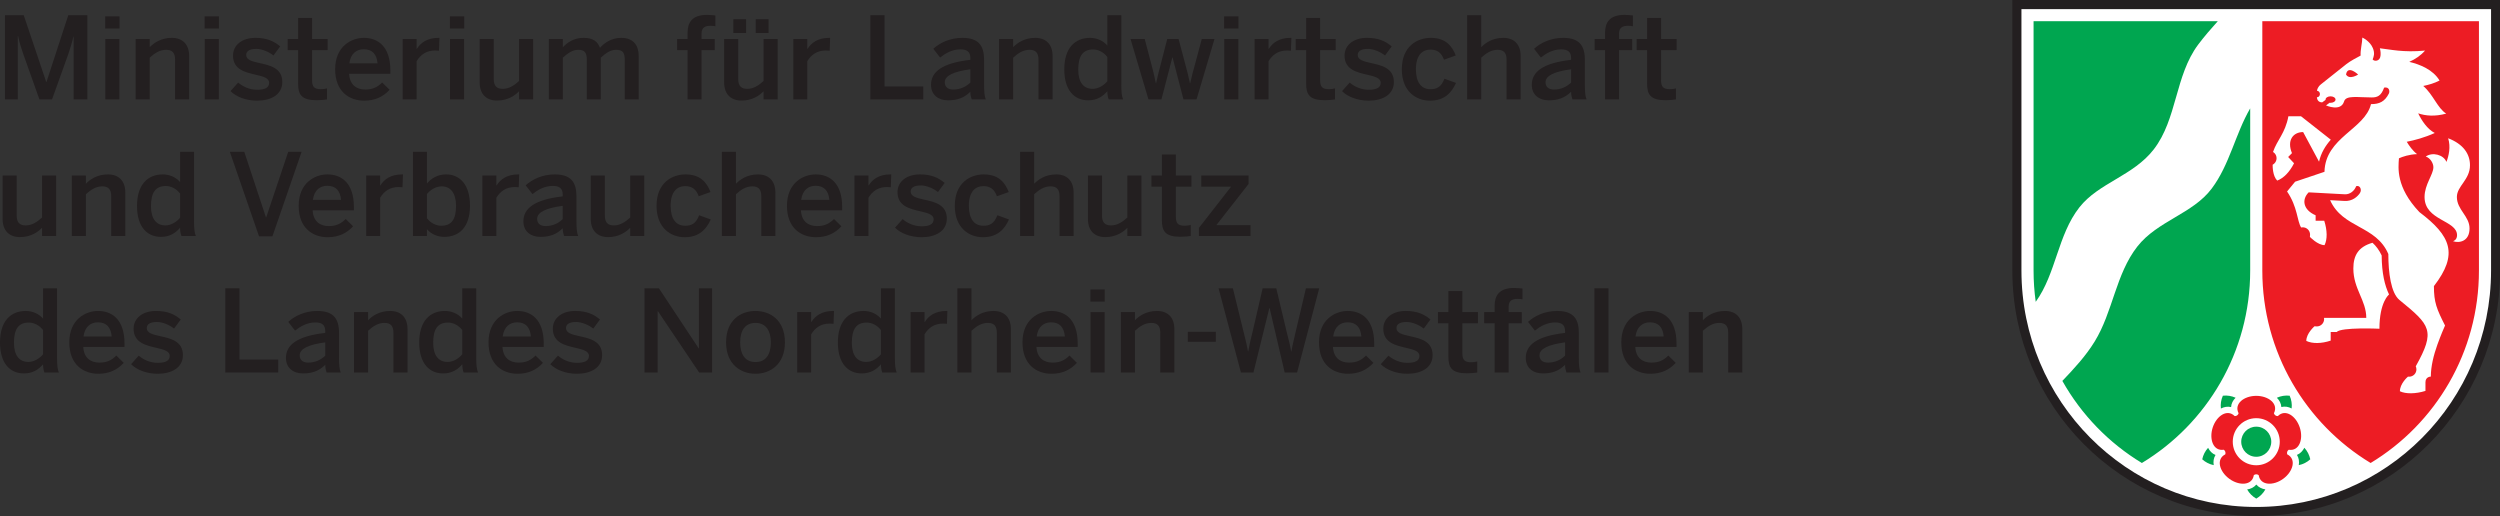 <svg id="headerImageSvg" xmlns="http://www.w3.org/2000/svg" xmlns:xlink="http://www.w3.org/1999/xlink" width="435.789px" height="90px" viewBox="0 0 460 95" version="1.1">
<rect x="0" y="0" width="460" height="95" fill="#333333" stroke="none"/>
<g id="surface1">
<path style=" stroke:none;fill-rule:evenodd;fill:rgb(100%,100%,100%);fill-opacity:1;" d="M 415.148 94.508 C 390.617 94.508 370.719 74.48 370.719 49.777 L 370.719 0.445 L 459.582 0.445 L 459.582 49.777 C 459.582 74.48 439.68 94.508 415.148 94.508 "/>
<path style=" stroke:none;fill-rule:evenodd;fill:rgb(13.725%,12.157%,12.549%);fill-opacity:1;" d="M 460.027 0 L 460.027 49.777 C 460.027 74.723 439.93 94.957 415.148 94.957 C 390.367 94.957 370.27 74.723 370.27 49.777 L 370.27 0 Z M 458.355 49.777 C 458.355 73.809 438.996 93.281 415.148 93.281 C 391.301 93.281 371.945 73.809 371.945 49.777 L 371.945 1.676 L 458.355 1.676 L 458.355 49.777 "/>
<path style=" stroke:none;fill-rule:nonzero;fill:rgb(0%,65.098%,31.373%);fill-opacity:1;" d="M 416.832 90.051 C 416.434 90.758 415.855 91.344 415.152 91.746 C 414.453 91.348 413.871 90.762 413.477 90.062 C 414.133 89.961 414.727 89.684 415.16 89.16 C 415.59 89.668 416.18 89.945 416.832 90.051 Z M 407.324 85.586 C 406.539 85.426 405.805 85.055 405.211 84.512 C 405.375 83.723 405.75 82.988 406.289 82.398 C 406.586 82.984 407.027 83.465 407.656 83.715 C 407.297 84.289 407.219 84.934 407.324 85.586 Z M 408.645 75.168 C 408.547 74.363 408.676 73.543 409.008 72.809 C 409.809 72.719 410.621 72.848 411.352 73.184 C 410.879 73.648 410.559 74.223 410.52 74.902 C 409.875 74.746 409.23 74.867 408.645 75.168 Z M 418.945 73.188 C 419.676 72.852 420.492 72.719 421.293 72.809 C 421.629 73.543 421.754 74.355 421.66 75.156 C 421.074 74.848 420.43 74.723 419.77 74.895 C 419.723 74.23 419.41 73.656 418.945 73.188 Z M 424 82.387 C 424.551 82.984 424.926 83.719 425.09 84.512 C 424.496 85.055 423.762 85.426 422.977 85.586 C 423.082 84.93 423.004 84.277 422.641 83.703 C 423.254 83.449 423.699 82.977 424 82.387 Z M 415.152 84.047 C 413.625 84.047 412.387 82.805 412.387 81.277 C 412.387 79.746 413.625 78.508 415.152 78.508 C 416.68 78.508 417.914 79.746 417.914 81.277 C 417.914 82.805 416.68 84.047 415.152 84.047 Z M 374.176 3.906 L 408.07 3.906 C 406.812 5.297 405.586 6.711 404.457 8.215 C 400.188 13.93 400.609 21.898 396.293 27.484 C 392.52 32.367 386.133 33.648 382.602 38.16 C 378.602 43.273 378.34 50.305 374.574 55.535 C 374.312 53.656 374.176 51.73 374.176 49.777 Z M 414.035 19.941 L 414.035 49.777 C 414.035 64.824 406.039 77.98 394.105 85.191 C 388.031 81.52 382.973 76.305 379.473 70.086 C 381.641 67.82 383.766 65.527 385.418 62.84 C 388.785 57.371 389.285 50.453 393.273 45.359 C 396.969 40.641 403.488 39.336 406.957 34.695 C 410.27 30.273 411.285 24.676 414.035 19.941 "/>
<path style=" stroke:none;fill-rule:evenodd;fill:rgb(92.941%,10.98%,14.118%);fill-opacity:1;" d="M 416.266 3.906 L 456.125 3.906 L 456.125 49.777 C 456.125 64.824 448.133 77.98 436.195 85.191 C 424.266 77.98 416.266 64.824 416.266 49.777 Z M 454.477 30.41 C 454.477 33.086 452.066 34.242 452.066 36.242 C 452.066 38.605 454.395 39.75 454.395 42.031 C 454.395 44.391 452.543 44.789 451.348 44.383 C 451.348 44.383 452.098 44.199 452.098 43.281 C 452.098 40.484 446.117 40.633 446.117 36.242 C 446.117 33.945 447.742 32.117 447.742 30.766 C 447.742 30.074 447.227 29.105 446.34 28.801 C 447.566 27.93 449.621 28.461 450.145 29.793 C 450.57 28.684 450.961 27.039 450.461 25.438 C 453.27 26.516 454.477 28.348 454.477 30.398 Z M 431.672 13.715 C 432.301 14.766 433.895 13.715 433.895 13.715 C 433.895 13.715 431.961 11.879 431.672 13.715 Z M 441.582 71.992 C 441.582 70.609 442.938 69.41 443.07 69.297 C 443.141 69.305 443.207 69.312 443.277 69.312 C 444.023 69.312 444.621 68.711 444.621 67.969 C 444.621 67.766 444.578 67.57 444.5 67.398 C 448.18 60.816 447.203 59.859 441.496 55.191 C 439.934 53.91 439.453 50.172 439.453 46.738 C 437.184 41.426 431.055 42.043 428.742 36.832 L 431.422 36.977 C 432.797 37.051 433.758 36.219 434.219 35.535 C 434.645 34.895 434.227 34.023 433.535 34.258 C 433.223 35.117 432.383 35.801 431.453 35.75 L 424.797 35.391 C 423.473 36.711 423.758 38.617 426.074 39.613 L 426.074 40.609 L 427.66 40.609 C 428.227 42.406 428.25 44.02 427.719 45.105 C 426.457 45.105 425.023 43.59 425.023 43.59 C 425.031 43.434 425.051 43.305 425.051 43.168 C 425.051 42.426 424.449 41.824 423.707 41.824 C 423.605 41.824 423.5 41.836 423.406 41.855 C 422.648 40.656 422.77 38.09 420.82 35.234 L 422.297 33.434 L 427.703 31.613 C 427.859 25.266 435.145 23.797 436.262 19.16 C 437.824 19.16 438.797 18.695 439.551 17.215 C 439.746 16.828 439.656 15.926 438.68 16.121 C 438.137 17.66 437.414 17.93 436.406 17.93 C 433.781 17.93 431.664 17.488 431.312 18.66 C 430.719 20.633 427.984 19.395 427.984 19.395 L 428.652 18.906 C 428.703 18.914 428.762 18.918 428.82 18.918 C 429.328 18.918 429.738 18.648 429.738 18.32 C 429.738 17.992 429.328 17.723 428.82 17.723 C 428.312 17.723 427.902 17.988 427.902 18.32 C 427.902 18.34 427.906 18.359 427.91 18.379 L 427.281 18.836 C 426.473 18.836 426.332 18.203 426.309 17.902 C 426.629 17.902 426.867 17.637 426.867 17.305 C 426.867 16.98 426.629 16.711 426.332 16.711 C 426.348 16.469 426.48 15.969 427.062 15.508 L 431.73 11.797 C 432.406 11.258 433.758 10.535 434.355 10.227 C 434.281 9.207 434.668 7.863 434.668 6.914 C 434.668 6.914 436.039 7.504 436.602 8.84 C 437.016 9.828 436.754 10.445 436.57 10.93 C 436.824 11.328 437.883 11.332 438.008 10.309 C 438.059 9.906 438.051 9.43 437.898 8.883 C 439.715 9.078 442.27 9.703 446.207 9.305 C 445.41 10.23 444.387 10.898 443.305 11.383 C 445.266 11.844 447.676 12.812 448.879 14.82 C 447.934 15.301 446.902 15.613 445.879 15.816 C 447.758 17.453 448.496 19.91 450.105 20.902 C 448.016 21.48 446.297 21.316 444.945 20.855 C 445.598 22.195 446.613 23.758 448 24.469 C 446.109 25.324 444.27 25.809 442.844 26.086 C 443.289 26.832 443.945 27.75 444.742 28.359 C 443.273 28.414 442.094 28.824 441.406 29.129 C 441.285 30.848 440.812 34.418 445.164 39.02 C 450.965 43.41 452.41 46.738 447.84 52.645 C 447.84 55.637 448.34 56.84 449.887 59.895 C 449.754 60.195 449.121 61.633 448.488 63.391 C 447.793 65.316 447.273 67.43 447.273 69.293 C 447.273 69.293 446.285 69.285 446.285 70.336 L 446.285 71.926 C 444.484 72.488 442.652 72.512 441.582 71.992 Z M 419.008 33.23 C 418.168 32.402 418.16 30.625 418.168 30.309 C 418.285 30.246 418.398 30.164 418.496 30.062 C 419.02 29.539 419.02 28.688 418.496 28.16 C 418.418 28.082 418.332 28.016 418.238 27.961 C 418.996 25.723 420.469 24.562 421.066 21.387 L 423.379 21.387 L 428.867 25.703 C 427.891 26.809 427.078 28.102 426.703 29.75 L 423.777 24.301 C 421.902 24.301 420.754 25.855 421.723 28.176 L 421.02 28.887 L 422.105 30.039 C 421.289 31.656 420.199 32.777 419.008 33.23 Z M 427.617 58.484 L 435.395 58.484 C 435.395 55.27 433.016 53.164 433.016 49.406 C 433.016 46.949 433.98 45.406 436.539 44.668 C 437.18 45.25 437.754 45.988 438.227 47 C 438.25 50.293 438.801 52.551 439.586 54.184 C 439.586 54.184 437.816 55.531 437.816 60.488 C 437.816 60.488 430.797 60.168 429.953 61.086 L 428.848 61.086 L 428.848 62.672 C 427.117 63.242 425.508 63.262 424.359 62.73 C 424.359 61.32 425.871 60.035 425.871 60.035 C 426.027 60.043 426.156 60.062 426.293 60.062 C 427.035 60.062 427.637 59.461 427.637 58.719 C 427.637 58.637 427.629 58.559 427.617 58.484 Z M 410.199 88.102 C 408.379 86.781 407.703 84.488 409.449 83.602 C 409.566 83.293 409.449 82.934 409.176 82.75 C 407.242 83.062 406.445 80.809 407.137 78.668 C 407.832 76.531 409.801 75.172 411.184 76.562 C 411.512 76.582 411.82 76.359 411.902 76.039 C 411.008 74.293 412.906 72.836 415.152 72.836 C 417.398 72.84 419.293 74.293 418.398 76.039 C 418.484 76.359 418.793 76.582 419.121 76.562 C 420.504 75.172 422.469 76.531 423.164 78.672 C 423.859 80.809 423.062 83.062 421.129 82.754 C 420.852 82.934 420.734 83.293 420.852 83.602 C 422.602 84.488 421.918 86.781 420.102 88.102 C 418.285 89.426 415.898 89.363 415.598 87.426 C 415.34 87.219 414.961 87.219 414.703 87.426 C 414.406 89.363 412.016 89.426 410.199 88.102 Z M 419.477 81.277 C 419.477 83.668 417.535 85.609 415.148 85.609 C 412.762 85.609 410.828 83.668 410.828 81.277 C 410.828 78.883 412.762 76.945 415.148 76.945 C 417.535 76.945 419.477 78.883 419.477 81.277 "/>
<path style=" stroke:none;fill-rule:nonzero;fill:rgb(13.725%,12.157%,12.549%);fill-opacity:1;" d="M 0.918 2.801 L 4.367 2.801 L 8.508 15.09 L 8.551 15.09 L 12.562 2.801 L 16.078 2.801 L 16.078 18.293 L 13.547 18.293 L 13.547 6.738 L 13.504 6.738 C 13.273 7.805 12.941 8.809 12.586 9.898 L 9.574 18.293 L 7.254 18.293 L 4.266 9.898 C 3.887 8.789 3.66 8.117 3.324 6.633 L 3.281 6.633 L 3.281 18.293 L 0.918 18.293 L 0.918 2.801 "/>
<path style=" stroke:none;fill-rule:nonzero;fill:rgb(13.725%,12.157%,12.549%);fill-opacity:1;" d="M 19.379 7.176 L 21.969 7.176 L 21.969 18.293 L 19.379 18.293 Z M 19.355 3.008 L 21.992 3.008 L 21.992 5.25 L 19.355 5.25 L 19.355 3.008 "/>
<path style=" stroke:none;fill-rule:nonzero;fill:rgb(13.725%,12.157%,12.549%);fill-opacity:1;" d="M 24.961 7.176 L 27.551 7.176 L 27.551 8.684 C 28.262 7.93 29.602 6.965 31.605 6.965 C 33.551 6.965 34.805 8.117 34.805 10.316 L 34.805 18.293 L 32.215 18.293 L 32.215 10.965 C 32.215 9.73 31.691 9.164 30.562 9.164 C 29.434 9.164 28.492 9.75 27.551 10.609 L 27.551 18.293 L 24.961 18.293 L 24.961 7.176 "/>
<path style=" stroke:none;fill-rule:nonzero;fill:rgb(13.725%,12.157%,12.549%);fill-opacity:1;" d="M 37.668 7.176 L 40.262 7.176 L 40.262 18.293 L 37.668 18.293 Z M 37.648 3.008 L 40.281 3.008 L 40.281 5.25 L 37.648 5.25 L 37.648 3.008 "/>
<path style=" stroke:none;fill-rule:nonzero;fill:rgb(13.725%,12.157%,12.549%);fill-opacity:1;" d="M 42.414 16.766 L 43.816 15.195 C 44.652 15.906 45.883 16.516 47.305 16.516 C 48.688 16.516 49.523 16.16 49.523 15.238 C 49.523 14.336 48.395 14.066 47.055 13.75 C 45.152 13.312 42.875 12.809 42.875 10.234 C 42.875 8.285 44.547 6.965 46.992 6.965 C 49.105 6.965 50.398 7.574 51.551 8.535 L 50.316 10.211 C 49.5 9.543 48.184 8.996 47.18 8.996 C 45.758 8.996 45.301 9.5 45.301 10.129 C 45.301 11.027 46.406 11.301 47.723 11.594 C 49.625 12.012 51.945 12.496 51.945 15.09 C 51.945 17.438 49.836 18.523 47.305 18.523 C 45.258 18.523 43.418 17.793 42.414 16.766 "/>
<path style=" stroke:none;fill-rule:nonzero;fill:rgb(13.725%,12.157%,12.549%);fill-opacity:1;" d="M 54.852 15.383 L 54.852 9.227 L 52.93 9.227 L 52.93 7.176 L 54.852 7.176 L 54.852 3.301 L 57.422 3.301 L 57.422 7.176 L 60.289 7.176 L 60.289 9.227 L 57.422 9.227 L 57.422 14.734 C 57.422 15.93 57.777 16.41 59.055 16.41 C 59.43 16.41 59.91 16.348 60.164 16.262 L 60.164 18.293 C 59.891 18.355 58.93 18.441 58.281 18.441 C 55.457 18.441 54.852 17.395 54.852 15.383 "/>
<path style=" stroke:none;fill-rule:nonzero;fill:rgb(13.725%,12.157%,12.549%);fill-opacity:1;" d="M 69.465 11.656 C 69.32 9.961 68.48 9.059 66.934 9.059 C 65.68 9.059 64.531 9.773 64.281 11.656 Z M 61.668 12.746 C 61.668 8.516 64.656 6.965 66.957 6.965 C 69.445 6.965 71.828 8.453 71.828 12.977 L 71.828 13.582 L 64.238 13.582 C 64.344 15.594 65.578 16.473 67.207 16.473 C 68.648 16.473 69.484 15.992 70.32 15.176 L 71.68 16.516 C 70.531 17.793 69.004 18.523 67.02 18.523 C 64.238 18.523 61.668 16.828 61.668 12.746 "/>
<path style=" stroke:none;fill-rule:nonzero;fill:rgb(13.725%,12.157%,12.549%);fill-opacity:1;" d="M 74.086 7.176 L 76.656 7.176 L 76.656 8.996 L 76.695 8.996 C 77.387 7.887 78.578 6.965 80.691 6.965 L 80.859 6.965 L 80.773 9.332 C 80.648 9.312 80.23 9.289 80.086 9.289 C 78.434 9.289 77.387 10.066 76.656 11.258 L 76.656 18.293 L 74.086 18.293 L 74.086 7.176 "/>
<path style=" stroke:none;fill-rule:nonzero;fill:rgb(13.725%,12.157%,12.549%);fill-opacity:1;" d="M 82.801 7.176 L 85.395 7.176 L 85.395 18.293 L 82.801 18.293 Z M 82.781 3.008 L 85.414 3.008 L 85.414 5.25 L 82.781 5.25 L 82.781 3.008 "/>
<path style=" stroke:none;fill-rule:nonzero;fill:rgb(13.725%,12.157%,12.549%);fill-opacity:1;" d="M 88.258 15.152 L 88.258 7.176 L 90.848 7.176 L 90.848 14.547 C 90.848 15.781 91.371 16.348 92.5 16.348 C 93.629 16.348 94.57 15.762 95.512 14.902 L 95.512 7.176 L 98.102 7.176 L 98.102 18.293 L 95.512 18.293 L 95.512 16.785 C 94.801 17.539 93.461 18.504 91.457 18.504 C 89.512 18.504 88.258 17.352 88.258 15.152 "/>
<path style=" stroke:none;fill-rule:nonzero;fill:rgb(13.725%,12.157%,12.549%);fill-opacity:1;" d="M 100.988 7.176 L 103.559 7.176 L 103.559 8.703 C 104.414 7.762 105.672 6.965 107.363 6.965 C 109.223 6.965 109.957 7.699 110.395 8.789 C 111.273 7.824 112.59 6.965 114.285 6.965 C 116.543 6.965 117.523 8.328 117.523 10.316 L 117.523 18.293 L 114.953 18.293 L 114.953 10.965 C 114.953 9.73 114.598 9.164 113.383 9.164 C 112.34 9.164 111.504 9.75 110.543 10.609 L 110.543 18.293 L 107.969 18.293 L 107.969 10.965 C 107.969 9.73 107.613 9.164 106.402 9.164 C 105.379 9.164 104.52 9.75 103.559 10.609 L 103.559 18.293 L 100.988 18.293 L 100.988 7.176 "/>
<path style=" stroke:none;fill-rule:nonzero;fill:rgb(13.725%,12.157%,12.549%);fill-opacity:1;" d="M 126.512 9.227 L 124.59 9.227 L 124.59 7.176 L 126.512 7.176 L 126.512 6.047 C 126.512 4.184 127.285 2.738 130.105 2.738 C 130.59 2.738 131.445 2.82 131.633 2.844 L 131.633 4.832 C 131.465 4.789 131.047 4.746 130.754 4.746 C 129.836 4.746 129.082 5 129.082 6.191 L 129.082 7.176 L 131.508 7.176 L 131.508 9.227 L 129.082 9.227 L 129.082 18.293 L 126.512 18.293 L 126.512 9.227 "/>
<path style=" stroke:none;fill-rule:nonzero;fill:rgb(13.725%,12.157%,12.549%);fill-opacity:1;" d="M 139.055 3.531 L 141.418 3.531 L 141.418 6.066 L 139.055 6.066 Z M 134.938 3.531 L 137.277 3.531 L 137.277 6.066 L 134.938 6.066 Z M 133.242 15.152 L 133.242 7.176 L 135.836 7.176 L 135.836 14.547 C 135.836 15.781 136.355 16.348 137.484 16.348 C 138.613 16.348 139.555 15.762 140.496 14.902 L 140.496 7.176 L 143.09 7.176 L 143.09 18.293 L 140.496 18.293 L 140.496 16.785 C 139.785 17.539 138.449 18.504 136.441 18.504 C 134.496 18.504 133.242 17.352 133.242 15.152 "/>
<path style=" stroke:none;fill-rule:nonzero;fill:rgb(13.725%,12.157%,12.549%);fill-opacity:1;" d="M 145.973 7.176 L 148.543 7.176 L 148.543 8.996 L 148.586 8.996 C 149.277 7.887 150.469 6.965 152.578 6.965 L 152.746 6.965 L 152.664 9.332 C 152.539 9.312 152.121 9.289 151.973 9.289 C 150.32 9.289 149.277 10.066 148.543 11.258 L 148.543 18.293 L 145.973 18.293 L 145.973 7.176 "/>
<path style=" stroke:none;fill-rule:nonzero;fill:rgb(13.725%,12.157%,12.549%);fill-opacity:1;" d="M 160.145 2.801 L 162.758 2.801 L 162.758 15.906 L 169.887 15.906 L 169.887 18.293 L 160.145 18.293 L 160.145 2.801 "/>
<path style=" stroke:none;fill-rule:nonzero;fill:rgb(13.725%,12.157%,12.549%);fill-opacity:1;" d="M 178.543 15.195 L 178.543 12.746 C 175.469 13.164 173.836 13.918 173.836 15.133 C 173.836 16.012 174.445 16.473 175.383 16.473 C 176.703 16.473 177.727 15.969 178.543 15.195 Z M 171.309 15.613 C 171.309 13.207 173.355 11.594 178.543 11.008 L 178.543 10.672 C 178.543 9.562 177.957 9.082 176.723 9.082 C 175.176 9.082 173.922 9.836 172.98 10.59 L 171.727 8.977 C 172.918 7.887 174.777 6.965 177.078 6.965 C 180.047 6.965 181.07 8.391 181.07 10.988 L 181.07 15.57 C 181.07 16.91 181.156 17.73 181.383 18.293 L 178.793 18.293 C 178.645 17.832 178.543 17.5 178.543 16.871 C 177.414 18.023 176.094 18.461 174.445 18.461 C 172.645 18.461 171.309 17.457 171.309 15.613 "/>
<path style=" stroke:none;fill-rule:nonzero;fill:rgb(13.725%,12.157%,12.549%);fill-opacity:1;" d="M 183.828 7.176 L 186.422 7.176 L 186.422 8.684 C 187.133 7.93 188.469 6.965 190.477 6.965 C 192.422 6.965 193.676 8.117 193.676 10.316 L 193.676 18.293 L 191.082 18.293 L 191.082 10.965 C 191.082 9.73 190.562 9.164 189.434 9.164 C 188.305 9.164 187.363 9.75 186.422 10.609 L 186.422 18.293 L 183.828 18.293 L 183.828 7.176 "/>
<path style=" stroke:none;fill-rule:nonzero;fill:rgb(13.725%,12.157%,12.549%);fill-opacity:1;" d="M 203.75 14.945 L 203.75 10.484 C 203.062 9.582 202.059 9.102 201.141 9.102 C 199.195 9.102 198.398 10.359 198.398 12.828 C 198.398 15.176 199.402 16.348 201.055 16.348 C 202.121 16.348 203.145 15.676 203.75 14.945 Z M 195.828 12.766 C 195.828 8.914 197.73 6.965 200.574 6.965 C 201.766 6.965 202.938 7.449 203.75 8.371 L 203.75 2.801 L 206.324 2.801 L 206.324 15.57 C 206.324 16.91 206.406 17.73 206.656 18.293 L 204.004 18.293 C 203.855 17.98 203.75 17.352 203.75 16.785 C 202.938 17.73 201.871 18.461 200.219 18.461 C 197.688 18.461 195.828 16.617 195.828 12.766 "/>
<path style=" stroke:none;fill-rule:nonzero;fill:rgb(13.725%,12.157%,12.549%);fill-opacity:1;" d="M 208.016 7.176 L 210.629 7.176 L 211.84 11.781 C 212.176 13.039 212.387 13.898 212.676 15.32 L 212.719 15.32 C 213.055 13.812 213.242 13.02 213.598 11.742 L 214.77 7.176 L 216.859 7.176 L 218.094 11.824 C 218.449 13.059 218.637 13.898 218.949 15.32 L 218.992 15.32 C 219.328 13.875 219.516 13.082 219.871 11.867 L 221.125 7.176 L 223.465 7.176 L 220.164 18.293 L 217.758 18.293 L 215.75 10.566 L 215.711 10.566 L 213.703 18.293 L 211.316 18.293 L 208.016 7.176 "/>
<path style=" stroke:none;fill-rule:nonzero;fill:rgb(13.725%,12.157%,12.549%);fill-opacity:1;" d="M 225.262 7.176 L 227.852 7.176 L 227.852 18.293 L 225.262 18.293 Z M 225.238 3.008 L 227.875 3.008 L 227.875 5.25 L 225.238 5.25 L 225.238 3.008 "/>
<path style=" stroke:none;fill-rule:nonzero;fill:rgb(13.725%,12.157%,12.549%);fill-opacity:1;" d="M 230.844 7.176 L 233.414 7.176 L 233.414 8.996 L 233.457 8.996 C 234.145 7.887 235.336 6.965 237.449 6.965 L 237.617 6.965 L 237.531 9.332 C 237.406 9.312 236.988 9.289 236.844 9.289 C 235.191 9.289 234.145 10.066 233.414 11.258 L 233.414 18.293 L 230.844 18.293 L 230.844 7.176 "/>
<path style=" stroke:none;fill-rule:nonzero;fill:rgb(13.725%,12.157%,12.549%);fill-opacity:1;" d="M 240.332 15.383 L 240.332 9.227 L 238.41 9.227 L 238.41 7.176 L 240.332 7.176 L 240.332 3.301 L 242.902 3.301 L 242.902 7.176 L 245.77 7.176 L 245.77 9.227 L 242.902 9.227 L 242.902 14.734 C 242.902 15.93 243.258 16.41 244.535 16.41 C 244.91 16.41 245.391 16.348 245.645 16.262 L 245.645 18.293 C 245.371 18.355 244.41 18.441 243.762 18.441 C 240.938 18.441 240.332 17.395 240.332 15.383 "/>
<path style=" stroke:none;fill-rule:nonzero;fill:rgb(13.725%,12.157%,12.549%);fill-opacity:1;" d="M 246.938 16.766 L 248.34 15.195 C 249.176 15.906 250.41 16.516 251.832 16.516 C 253.211 16.516 254.047 16.16 254.047 15.238 C 254.047 14.336 252.918 14.066 251.578 13.75 C 249.676 13.312 247.398 12.809 247.398 10.234 C 247.398 8.285 249.07 6.965 251.516 6.965 C 253.629 6.965 254.926 7.574 256.074 8.535 L 254.84 10.211 C 254.023 9.543 252.707 8.996 251.703 8.996 C 250.285 8.996 249.824 9.5 249.824 10.129 C 249.824 11.027 250.93 11.301 252.25 11.594 C 254.152 12.012 256.473 12.496 256.473 15.09 C 256.473 17.438 254.359 18.523 251.832 18.523 C 249.781 18.523 247.941 17.793 246.938 16.766 "/>
<path style=" stroke:none;fill-rule:nonzero;fill:rgb(13.725%,12.157%,12.549%);fill-opacity:1;" d="M 257.934 12.746 C 257.934 8.496 260.797 6.965 263.266 6.965 C 266.023 6.965 267.195 8.496 267.863 10.211 L 265.691 10.988 C 265.25 9.73 264.457 9.125 263.223 9.125 C 261.762 9.125 260.527 10.086 260.527 12.746 C 260.527 15.113 261.488 16.41 263.18 16.41 C 264.352 16.41 265.168 16.055 265.773 14.484 L 267.906 15.258 C 267.113 17.039 265.793 18.523 263.117 18.523 C 260.547 18.523 257.934 16.809 257.934 12.746 "/>
<path style=" stroke:none;fill-rule:nonzero;fill:rgb(13.725%,12.157%,12.549%);fill-opacity:1;" d="M 269.953 2.801 L 272.547 2.801 L 272.547 8.684 C 273.258 7.93 274.594 6.965 276.602 6.965 C 278.547 6.965 279.801 8.117 279.801 10.316 L 279.801 18.293 L 277.207 18.293 L 277.207 10.965 C 277.207 9.73 276.688 9.164 275.559 9.164 C 274.43 9.164 273.488 9.75 272.547 10.609 L 272.547 18.293 L 269.953 18.293 L 269.953 2.801 "/>
<path style=" stroke:none;fill-rule:nonzero;fill:rgb(13.725%,12.157%,12.549%);fill-opacity:1;" d="M 289.082 15.195 L 289.082 12.746 C 286.008 13.164 284.379 13.918 284.379 15.133 C 284.379 16.012 284.984 16.473 285.926 16.473 C 287.242 16.473 288.266 15.969 289.082 15.195 Z M 281.848 15.613 C 281.848 13.207 283.898 11.594 289.082 11.008 L 289.082 10.672 C 289.082 9.562 288.496 9.082 287.262 9.082 C 285.715 9.082 284.461 9.836 283.52 10.59 L 282.266 8.977 C 283.457 7.887 285.32 6.965 287.617 6.965 C 290.586 6.965 291.613 8.391 291.613 10.988 L 291.613 15.57 C 291.613 16.91 291.695 17.73 291.926 18.293 L 289.332 18.293 C 289.188 17.832 289.082 17.5 289.082 16.871 C 287.953 18.023 286.637 18.461 284.984 18.461 C 283.188 18.461 281.848 17.457 281.848 15.613 "/>
<path style=" stroke:none;fill-rule:nonzero;fill:rgb(13.725%,12.157%,12.549%);fill-opacity:1;" d="M 295.332 9.227 L 293.41 9.227 L 293.41 7.176 L 295.332 7.176 L 295.332 6.047 C 295.332 4.184 296.105 2.738 298.93 2.738 C 299.41 2.738 300.266 2.82 300.453 2.844 L 300.453 4.832 C 300.285 4.789 299.867 4.746 299.574 4.746 C 298.656 4.746 297.902 5 297.902 6.191 L 297.902 7.176 L 300.328 7.176 L 300.328 9.227 L 297.902 9.227 L 297.902 18.293 L 295.332 18.293 L 295.332 9.227 "/>
<path style=" stroke:none;fill-rule:nonzero;fill:rgb(13.725%,12.157%,12.549%);fill-opacity:1;" d="M 303.066 15.383 L 303.066 9.227 L 301.145 9.227 L 301.145 7.176 L 303.066 7.176 L 303.066 3.301 L 305.637 3.301 L 305.637 7.176 L 308.504 7.176 L 308.504 9.227 L 305.637 9.227 L 305.637 14.734 C 305.637 15.93 305.992 16.41 307.27 16.41 C 307.645 16.41 308.125 16.348 308.375 16.262 L 308.375 18.293 C 308.105 18.355 307.145 18.441 306.496 18.441 C 303.672 18.441 303.066 17.395 303.066 15.383 "/>
<path style=" stroke:none;fill-rule:nonzero;fill:rgb(13.725%,12.157%,12.549%);fill-opacity:1;" d="M 0.48 40.277 L 0.48 32.301 L 3.074 32.301 L 3.074 39.672 C 3.074 40.906 3.594 41.473 4.723 41.473 C 5.852 41.473 6.793 40.883 7.734 40.027 L 7.734 32.301 L 10.328 32.301 L 10.328 43.418 L 7.734 43.418 L 7.734 41.91 C 7.023 42.664 5.688 43.629 3.68 43.629 C 1.734 43.629 0.48 42.477 0.48 40.277 "/>
<path style=" stroke:none;fill-rule:nonzero;fill:rgb(13.725%,12.157%,12.549%);fill-opacity:1;" d="M 13.211 32.301 L 15.805 32.301 L 15.805 33.809 C 16.516 33.055 17.852 32.09 19.859 32.09 C 21.805 32.09 23.059 33.242 23.059 35.441 L 23.059 43.418 L 20.465 43.418 L 20.465 36.09 C 20.465 34.855 19.941 34.289 18.812 34.289 C 17.684 34.289 16.746 34.875 15.805 35.734 L 15.805 43.418 L 13.211 43.418 L 13.211 32.301 "/>
<path style=" stroke:none;fill-rule:nonzero;fill:rgb(13.725%,12.157%,12.549%);fill-opacity:1;" d="M 33.133 40.066 L 33.133 35.609 C 32.445 34.707 31.441 34.227 30.52 34.227 C 28.578 34.227 27.781 35.484 27.781 37.953 C 27.781 40.297 28.785 41.473 30.438 41.473 C 31.504 41.473 32.527 40.801 33.133 40.066 Z M 25.211 37.891 C 25.211 34.039 27.113 32.09 29.957 32.09 C 31.148 32.09 32.32 32.57 33.133 33.492 L 33.133 27.926 L 35.703 27.926 L 35.703 40.695 C 35.703 42.035 35.789 42.852 36.039 43.418 L 33.383 43.418 C 33.238 43.105 33.133 42.477 33.133 41.91 C 32.32 42.852 31.254 43.586 29.602 43.586 C 27.07 43.586 25.211 41.742 25.211 37.891 "/>
<path style=" stroke:none;fill-rule:nonzero;fill:rgb(13.725%,12.157%,12.549%);fill-opacity:1;" d="M 42.289 27.926 L 44.945 27.926 L 48.938 40.004 L 48.98 40.004 L 53.035 27.926 L 55.5 27.926 L 50.129 43.48 L 47.66 43.48 L 42.289 27.926 "/>
<path style=" stroke:none;fill-rule:nonzero;fill:rgb(13.725%,12.157%,12.549%);fill-opacity:1;" d="M 62.754 36.781 C 62.609 35.086 61.773 34.184 60.227 34.184 C 58.973 34.184 57.82 34.895 57.57 36.781 Z M 54.957 37.871 C 54.957 33.641 57.945 32.09 60.246 32.09 C 62.734 32.09 65.117 33.578 65.117 38.102 L 65.117 38.707 L 57.527 38.707 C 57.633 40.719 58.867 41.598 60.496 41.598 C 61.938 41.598 62.777 41.113 63.613 40.297 L 64.969 41.637 C 63.82 42.914 62.293 43.648 60.309 43.648 C 57.527 43.648 54.957 41.953 54.957 37.871 "/>
<path style=" stroke:none;fill-rule:nonzero;fill:rgb(13.725%,12.157%,12.549%);fill-opacity:1;" d="M 67.375 32.301 L 69.945 32.301 L 69.945 34.121 L 69.988 34.121 C 70.676 33.012 71.867 32.09 73.98 32.09 L 74.148 32.09 L 74.062 34.457 C 73.938 34.434 73.52 34.414 73.375 34.414 C 71.723 34.414 70.676 35.191 69.945 36.383 L 69.945 43.418 L 67.375 43.418 L 67.375 32.301 "/>
<path style=" stroke:none;fill-rule:nonzero;fill:rgb(13.725%,12.157%,12.549%);fill-opacity:1;" d="M 83.91 37.871 C 83.91 35.523 82.906 34.289 81.254 34.289 C 80.188 34.289 79.164 34.961 78.559 35.691 L 78.559 40.152 C 79.246 41.051 80.25 41.535 81.172 41.535 C 83.113 41.535 83.91 40.34 83.91 37.871 Z M 78.559 42.184 L 78.559 43.418 L 75.984 43.418 L 75.984 27.926 L 78.559 27.926 L 78.559 33.766 C 79.289 32.887 80.438 32.09 82.09 32.09 C 84.621 32.09 86.48 33.996 86.48 37.848 C 86.48 41.703 84.578 43.586 81.734 43.586 C 80.543 43.586 79.371 43.105 78.559 42.184 "/>
<path style=" stroke:none;fill-rule:nonzero;fill:rgb(13.725%,12.157%,12.549%);fill-opacity:1;" d="M 88.758 32.301 L 91.332 32.301 L 91.332 34.121 L 91.371 34.121 C 92.062 33.012 93.254 32.09 95.363 32.09 L 95.531 32.09 L 95.449 34.457 C 95.324 34.434 94.906 34.414 94.758 34.414 C 93.105 34.414 92.062 35.191 91.332 36.383 L 91.332 43.418 L 88.758 43.418 L 88.758 32.301 "/>
<path style=" stroke:none;fill-rule:nonzero;fill:rgb(13.725%,12.157%,12.549%);fill-opacity:1;" d="M 103.539 40.32 L 103.539 37.871 C 100.465 38.289 98.836 39.043 98.836 40.258 C 98.836 41.137 99.441 41.598 100.383 41.598 C 101.699 41.598 102.723 41.094 103.539 40.32 Z M 96.305 40.738 C 96.305 38.332 98.355 36.719 103.539 36.133 L 103.539 35.797 C 103.539 34.688 102.953 34.207 101.719 34.207 C 100.172 34.207 98.918 34.961 97.977 35.711 L 96.723 34.102 C 97.914 33.012 99.773 32.09 102.074 32.09 C 105.043 32.09 106.066 33.516 106.066 36.109 L 106.066 40.695 C 106.066 42.035 106.152 42.852 106.383 43.418 L 103.789 43.418 C 103.645 42.957 103.539 42.621 103.539 41.996 C 102.41 43.145 101.094 43.586 99.441 43.586 C 97.645 43.586 96.305 42.582 96.305 40.738 "/>
<path style=" stroke:none;fill-rule:nonzero;fill:rgb(13.725%,12.157%,12.549%);fill-opacity:1;" d="M 108.699 40.277 L 108.699 32.301 L 111.293 32.301 L 111.293 39.672 C 111.293 40.906 111.816 41.473 112.945 41.473 C 114.074 41.473 115.016 40.883 115.957 40.027 L 115.957 32.301 L 118.547 32.301 L 118.547 43.418 L 115.957 43.418 L 115.957 41.91 C 115.246 42.664 113.906 43.629 111.898 43.629 C 109.957 43.629 108.699 42.477 108.699 40.277 "/>
<path style=" stroke:none;fill-rule:nonzero;fill:rgb(13.725%,12.157%,12.549%);fill-opacity:1;" d="M 120.805 37.871 C 120.805 33.621 123.668 32.09 126.137 32.09 C 128.895 32.09 130.066 33.621 130.734 35.336 L 128.559 36.109 C 128.121 34.855 127.328 34.246 126.094 34.246 C 124.629 34.246 123.398 35.211 123.398 37.871 C 123.398 40.234 124.359 41.535 126.051 41.535 C 127.223 41.535 128.039 41.18 128.645 39.605 L 130.777 40.383 C 129.98 42.16 128.664 43.648 125.988 43.648 C 123.418 43.648 120.805 41.93 120.805 37.871 "/>
<path style=" stroke:none;fill-rule:nonzero;fill:rgb(13.725%,12.157%,12.549%);fill-opacity:1;" d="M 132.824 27.926 L 135.418 27.926 L 135.418 33.809 C 136.129 33.055 137.465 32.09 139.473 32.09 C 141.418 32.09 142.672 33.242 142.672 35.441 L 142.672 43.418 L 140.078 43.418 L 140.078 36.09 C 140.078 34.855 139.555 34.289 138.426 34.289 C 137.297 34.289 136.359 34.875 135.418 35.734 L 135.418 43.418 L 132.824 43.418 L 132.824 27.926 "/>
<path style=" stroke:none;fill-rule:nonzero;fill:rgb(13.725%,12.157%,12.549%);fill-opacity:1;" d="M 152.602 36.781 C 152.453 35.086 151.617 34.184 150.07 34.184 C 148.816 34.184 147.668 34.895 147.414 36.781 Z M 144.801 37.871 C 144.801 33.641 147.793 32.09 150.09 32.09 C 152.578 32.09 154.961 33.578 154.961 38.102 L 154.961 38.707 L 147.375 38.707 C 147.477 40.719 148.711 41.598 150.344 41.598 C 151.785 41.598 152.621 41.113 153.457 40.297 L 154.816 41.637 C 153.668 42.914 152.141 43.648 150.156 43.648 C 147.375 43.648 144.801 41.953 144.801 37.871 "/>
<path style=" stroke:none;fill-rule:nonzero;fill:rgb(13.725%,12.157%,12.549%);fill-opacity:1;" d="M 157.219 32.301 L 159.793 32.301 L 159.793 34.121 L 159.832 34.121 C 160.523 33.012 161.715 32.09 163.824 32.09 L 163.992 32.09 L 163.91 34.457 C 163.785 34.434 163.367 34.414 163.219 34.414 C 161.566 34.414 160.523 35.191 159.793 36.383 L 159.793 43.418 L 157.219 43.418 L 157.219 32.301 "/>
<path style=" stroke:none;fill-rule:nonzero;fill:rgb(13.725%,12.157%,12.549%);fill-opacity:1;" d="M 164.684 41.891 L 166.082 40.32 C 166.918 41.031 168.152 41.637 169.574 41.637 C 170.953 41.637 171.789 41.281 171.789 40.359 C 171.789 39.461 170.66 39.188 169.324 38.875 C 167.422 38.434 165.141 37.934 165.141 35.355 C 165.141 33.41 166.816 32.09 169.262 32.09 C 171.371 32.09 172.668 32.699 173.816 33.66 L 172.586 35.336 C 171.77 34.668 170.453 34.121 169.449 34.121 C 168.027 34.121 167.566 34.625 167.566 35.254 C 167.566 36.152 168.676 36.426 169.992 36.719 C 171.895 37.137 174.215 37.617 174.215 40.215 C 174.215 42.559 172.105 43.648 169.574 43.648 C 167.527 43.648 165.688 42.914 164.684 41.891 "/>
<path style=" stroke:none;fill-rule:nonzero;fill:rgb(13.725%,12.157%,12.549%);fill-opacity:1;" d="M 175.68 37.871 C 175.68 33.621 178.543 32.09 181.008 32.09 C 183.77 32.09 184.938 33.621 185.609 35.336 L 183.434 36.109 C 182.996 34.855 182.199 34.246 180.969 34.246 C 179.504 34.246 178.27 35.211 178.27 37.871 C 178.27 40.234 179.23 41.535 180.926 41.535 C 182.098 41.535 182.91 41.18 183.52 39.605 L 185.648 40.383 C 184.855 42.16 183.539 43.648 180.863 43.648 C 178.293 43.648 175.68 41.93 175.68 37.871 "/>
<path style=" stroke:none;fill-rule:nonzero;fill:rgb(13.725%,12.157%,12.549%);fill-opacity:1;" d="M 187.699 27.926 L 190.289 27.926 L 190.289 33.809 C 191 33.055 192.34 32.09 194.348 32.09 C 196.289 32.09 197.543 33.242 197.543 35.441 L 197.543 43.418 L 194.953 43.418 L 194.953 36.09 C 194.953 34.855 194.43 34.289 193.301 34.289 C 192.172 34.289 191.23 34.875 190.289 35.734 L 190.289 43.418 L 187.699 43.418 L 187.699 27.926 "/>
<path style=" stroke:none;fill-rule:nonzero;fill:rgb(13.725%,12.157%,12.549%);fill-opacity:1;" d="M 200.18 40.277 L 200.18 32.301 L 202.77 32.301 L 202.77 39.672 C 202.77 40.906 203.293 41.473 204.422 41.473 C 205.551 41.473 206.492 40.883 207.434 40.027 L 207.434 32.301 L 210.023 32.301 L 210.023 43.418 L 207.434 43.418 L 207.434 41.91 C 206.723 42.664 205.383 43.629 203.375 43.629 C 201.434 43.629 200.18 42.477 200.18 40.277 "/>
<path style=" stroke:none;fill-rule:nonzero;fill:rgb(13.725%,12.157%,12.549%);fill-opacity:1;" d="M 213.785 40.508 L 213.785 34.352 L 211.863 34.352 L 211.863 32.301 L 213.785 32.301 L 213.785 28.426 L 216.359 28.426 L 216.359 32.301 L 219.223 32.301 L 219.223 34.352 L 216.359 34.352 L 216.359 39.859 C 216.359 41.051 216.715 41.535 217.988 41.535 C 218.363 41.535 218.844 41.473 219.098 41.387 L 219.098 43.418 C 218.824 43.48 217.863 43.566 217.215 43.566 C 214.395 43.566 213.785 42.52 213.785 40.508 "/>
<path style=" stroke:none;fill-rule:nonzero;fill:rgb(13.725%,12.157%,12.549%);fill-opacity:1;" d="M 220.602 41.93 L 226.516 34.352 L 221.039 34.352 L 221.039 32.301 L 229.738 32.301 L 229.738 33.848 L 223.801 41.43 L 230.094 41.43 L 230.094 43.418 L 220.602 43.418 L 220.602 41.93 "/>
<path style=" stroke:none;fill-rule:nonzero;fill:rgb(13.725%,12.157%,12.549%);fill-opacity:1;" d="M 7.922 65.191 L 7.922 60.73 C 7.234 59.832 6.23 59.352 5.309 59.352 C 3.367 59.352 2.57 60.605 2.57 63.078 C 2.57 65.422 3.574 66.594 5.227 66.594 C 6.293 66.594 7.316 65.926 7.922 65.191 Z M 0 63.016 C 0 59.16 1.902 57.215 4.746 57.215 C 5.938 57.215 7.109 57.695 7.922 58.617 L 7.922 53.047 L 10.496 53.047 L 10.496 65.82 C 10.496 67.16 10.578 67.977 10.828 68.543 L 8.176 68.543 C 8.027 68.227 7.922 67.598 7.922 67.035 C 7.109 67.977 6.043 68.711 4.391 68.711 C 1.859 68.711 0 66.867 0 63.016 "/>
<path style=" stroke:none;fill-rule:nonzero;fill:rgb(13.725%,12.157%,12.549%);fill-opacity:1;" d="M 20.551 61.906 C 20.402 60.207 19.566 59.309 18.02 59.309 C 16.766 59.309 15.617 60.02 15.363 61.906 Z M 12.75 62.992 C 12.75 58.766 15.742 57.215 18.039 57.215 C 20.527 57.215 22.91 58.699 22.91 63.223 L 22.91 63.832 L 15.324 63.832 C 15.426 65.84 16.66 66.719 18.293 66.719 C 19.734 66.719 20.57 66.238 21.406 65.422 L 22.766 66.762 C 21.617 68.039 20.09 68.773 18.102 68.773 C 15.324 68.773 12.75 67.078 12.75 62.992 "/>
<path style=" stroke:none;fill-rule:nonzero;fill:rgb(13.725%,12.157%,12.549%);fill-opacity:1;" d="M 24.125 67.012 L 25.523 65.441 C 26.359 66.156 27.594 66.762 29.016 66.762 C 30.395 66.762 31.23 66.406 31.23 65.484 C 31.23 64.586 30.102 64.312 28.766 64 C 26.863 63.559 24.582 63.055 24.582 60.48 C 24.582 58.535 26.254 57.215 28.703 57.215 C 30.812 57.215 32.109 57.82 33.258 58.785 L 32.027 60.461 C 31.211 59.789 29.895 59.246 28.891 59.246 C 27.469 59.246 27.008 59.746 27.008 60.375 C 27.008 61.277 28.117 61.547 29.434 61.844 C 31.336 62.262 33.656 62.742 33.656 65.34 C 33.656 67.684 31.543 68.773 29.016 68.773 C 26.965 68.773 25.125 68.039 24.125 67.012 "/>
<path style=" stroke:none;fill-rule:nonzero;fill:rgb(13.725%,12.157%,12.549%);fill-opacity:1;" d="M 41.453 53.047 L 44.066 53.047 L 44.066 66.156 L 51.195 66.156 L 51.195 68.543 L 41.453 68.543 L 41.453 53.047 "/>
<path style=" stroke:none;fill-rule:nonzero;fill:rgb(13.725%,12.157%,12.549%);fill-opacity:1;" d="M 59.848 65.441 L 59.848 62.992 C 56.773 63.41 55.145 64.164 55.145 65.379 C 55.145 66.258 55.75 66.719 56.691 66.719 C 58.008 66.719 59.031 66.219 59.848 65.441 Z M 52.613 65.863 C 52.613 63.453 54.664 61.844 59.848 61.254 L 59.848 60.922 C 59.848 59.812 59.262 59.328 58.031 59.328 C 56.484 59.328 55.227 60.082 54.289 60.836 L 53.035 59.223 C 54.227 58.137 56.086 57.215 58.387 57.215 C 61.355 57.215 62.379 58.637 62.379 61.234 L 62.379 65.82 C 62.379 67.16 62.461 67.977 62.691 68.543 L 60.098 68.543 C 59.953 68.082 59.848 67.746 59.848 67.117 C 58.719 68.27 57.402 68.711 55.75 68.711 C 53.953 68.711 52.613 67.703 52.613 65.863 "/>
<path style=" stroke:none;fill-rule:nonzero;fill:rgb(13.725%,12.157%,12.549%);fill-opacity:1;" d="M 65.137 57.426 L 67.73 57.426 L 67.73 58.93 C 68.441 58.176 69.777 57.215 71.785 57.215 C 73.73 57.215 74.984 58.367 74.984 60.566 L 74.984 68.543 L 72.391 68.543 L 72.391 61.215 C 72.391 59.977 71.867 59.414 70.738 59.414 C 69.609 59.414 68.668 60 67.73 60.859 L 67.73 68.543 L 65.137 68.543 L 65.137 57.426 "/>
<path style=" stroke:none;fill-rule:nonzero;fill:rgb(13.725%,12.157%,12.549%);fill-opacity:1;" d="M 85.059 65.191 L 85.059 60.73 C 84.367 59.832 83.367 59.352 82.445 59.352 C 80.5 59.352 79.707 60.605 79.707 63.078 C 79.707 65.422 80.711 66.594 82.363 66.594 C 83.43 66.594 84.453 65.926 85.059 65.191 Z M 77.137 63.016 C 77.137 59.16 79.039 57.215 81.883 57.215 C 83.074 57.215 84.242 57.695 85.059 58.617 L 85.059 53.047 L 87.629 53.047 L 87.629 65.82 C 87.629 67.16 87.715 67.977 87.965 68.543 L 85.309 68.543 C 85.164 68.227 85.059 67.598 85.059 67.035 C 84.242 67.977 83.176 68.711 81.527 68.711 C 78.996 68.711 77.137 66.867 77.137 63.016 "/>
<path style=" stroke:none;fill-rule:nonzero;fill:rgb(13.725%,12.157%,12.549%);fill-opacity:1;" d="M 97.684 61.906 C 97.539 60.207 96.703 59.309 95.156 59.309 C 93.902 59.309 92.75 60.02 92.5 61.906 Z M 89.887 62.992 C 89.887 58.766 92.875 57.215 95.176 57.215 C 97.664 57.215 100.047 58.699 100.047 63.223 L 100.047 63.832 L 92.457 63.832 C 92.562 65.84 93.797 66.719 95.426 66.719 C 96.871 66.719 97.707 66.238 98.543 65.422 L 99.902 66.762 C 98.75 68.039 97.227 68.773 95.238 68.773 C 92.457 68.773 89.887 67.078 89.887 62.992 "/>
<path style=" stroke:none;fill-rule:nonzero;fill:rgb(13.725%,12.157%,12.549%);fill-opacity:1;" d="M 101.258 67.012 L 102.66 65.441 C 103.496 66.156 104.73 66.762 106.152 66.762 C 107.531 66.762 108.367 66.406 108.367 65.484 C 108.367 64.586 107.238 64.312 105.898 64 C 103.996 63.559 101.719 63.055 101.719 60.48 C 101.719 58.535 103.391 57.215 105.836 57.215 C 107.949 57.215 109.246 57.82 110.395 58.785 L 109.16 60.461 C 108.348 59.789 107.027 59.246 106.023 59.246 C 104.605 59.246 104.145 59.746 104.145 60.375 C 104.145 61.277 105.25 61.547 106.57 61.844 C 108.473 62.262 110.793 62.742 110.793 65.34 C 110.793 67.684 108.68 68.773 106.152 68.773 C 104.102 68.773 102.262 68.039 101.258 67.012 "/>
<path style=" stroke:none;fill-rule:nonzero;fill:rgb(13.725%,12.157%,12.549%);fill-opacity:1;" d="M 118.59 53.047 L 121.242 53.047 L 128.559 64.102 L 128.602 64.102 L 128.602 53.047 L 131.027 53.047 L 131.027 68.543 L 128.645 68.543 L 121.055 57.258 L 121.012 57.258 L 121.012 68.543 L 118.59 68.543 L 118.59 53.047 "/>
<path style=" stroke:none;fill-rule:nonzero;fill:rgb(13.725%,12.157%,12.549%);fill-opacity:1;" d="M 141.836 62.992 C 141.836 60.922 140.957 59.414 139.012 59.414 C 137.152 59.414 136.191 60.754 136.191 62.992 C 136.191 65.109 137.047 66.617 139.012 66.617 C 140.871 66.617 141.836 65.277 141.836 62.992 Z M 133.598 62.992 C 133.598 58.891 136.293 57.215 139.012 57.215 C 141.707 57.215 144.426 58.891 144.426 62.992 C 144.426 67.055 141.707 68.773 139.012 68.773 C 136.316 68.773 133.598 67.055 133.598 62.992 "/>
<path style=" stroke:none;fill-rule:nonzero;fill:rgb(13.725%,12.157%,12.549%);fill-opacity:1;" d="M 146.684 57.426 L 149.254 57.426 L 149.254 59.246 L 149.297 59.246 C 149.988 58.137 151.18 57.215 153.289 57.215 L 153.457 57.215 L 153.371 59.582 C 153.246 59.559 152.828 59.539 152.684 59.539 C 151.031 59.539 149.988 60.312 149.254 61.508 L 149.254 68.543 L 146.684 68.543 L 146.684 57.426 "/>
<path style=" stroke:none;fill-rule:nonzero;fill:rgb(13.725%,12.157%,12.549%);fill-opacity:1;" d="M 162.09 65.191 L 162.09 60.73 C 161.398 59.832 160.398 59.352 159.477 59.352 C 157.531 59.352 156.738 60.605 156.738 63.078 C 156.738 65.422 157.742 66.594 159.395 66.594 C 160.461 66.594 161.484 65.926 162.09 65.191 Z M 154.168 63.016 C 154.168 59.16 156.07 57.215 158.914 57.215 C 160.105 57.215 161.273 57.695 162.09 58.617 L 162.09 53.047 L 164.66 53.047 L 164.66 65.82 C 164.66 67.16 164.746 67.977 164.996 68.543 L 162.34 68.543 C 162.195 68.227 162.09 67.598 162.09 67.035 C 161.273 67.977 160.207 68.711 158.559 68.711 C 156.027 68.711 154.168 66.867 154.168 63.016 "/>
<path style=" stroke:none;fill-rule:nonzero;fill:rgb(13.725%,12.157%,12.549%);fill-opacity:1;" d="M 167.547 57.426 L 170.117 57.426 L 170.117 59.246 L 170.16 59.246 C 170.848 58.137 172.039 57.215 174.152 57.215 L 174.32 57.215 L 174.234 59.582 C 174.109 59.559 173.691 59.539 173.547 59.539 C 171.895 59.539 170.848 60.312 170.117 61.508 L 170.117 68.543 L 167.547 68.543 L 167.547 57.426 "/>
<path style=" stroke:none;fill-rule:nonzero;fill:rgb(13.725%,12.157%,12.549%);fill-opacity:1;" d="M 176.156 53.047 L 178.75 53.047 L 178.75 58.93 C 179.461 58.176 180.801 57.215 182.805 57.215 C 184.75 57.215 186.004 58.367 186.004 60.566 L 186.004 68.543 L 183.414 68.543 L 183.414 61.215 C 183.414 59.977 182.891 59.414 181.762 59.414 C 180.633 59.414 179.691 60 178.75 60.859 L 178.75 68.543 L 176.156 68.543 L 176.156 53.047 "/>
<path style=" stroke:none;fill-rule:nonzero;fill:rgb(13.725%,12.157%,12.549%);fill-opacity:1;" d="M 195.934 61.906 C 195.789 60.207 194.949 59.309 193.402 59.309 C 192.148 59.309 191 60.02 190.75 61.906 Z M 188.137 62.992 C 188.137 58.766 191.125 57.215 193.426 57.215 C 195.914 57.215 198.297 58.699 198.297 63.223 L 198.297 63.832 L 190.707 63.832 C 190.812 65.84 192.047 66.719 193.676 66.719 C 195.117 66.719 195.953 66.238 196.789 65.422 L 198.148 66.762 C 197 68.039 195.473 68.773 193.488 68.773 C 190.707 68.773 188.137 67.078 188.137 62.992 "/>
<path style=" stroke:none;fill-rule:nonzero;fill:rgb(13.725%,12.157%,12.549%);fill-opacity:1;" d="M 200.656 57.426 L 203.25 57.426 L 203.25 68.543 L 200.656 68.543 Z M 200.637 53.258 L 203.27 53.258 L 203.27 55.496 L 200.637 55.496 L 200.637 53.258 "/>
<path style=" stroke:none;fill-rule:nonzero;fill:rgb(13.725%,12.157%,12.549%);fill-opacity:1;" d="M 206.238 57.426 L 208.832 57.426 L 208.832 58.93 C 209.539 58.176 210.879 57.215 212.887 57.215 C 214.832 57.215 216.086 58.367 216.086 60.566 L 216.086 68.543 L 213.492 68.543 L 213.492 61.215 C 213.492 59.977 212.973 59.414 211.84 59.414 C 210.711 59.414 209.77 60 208.832 60.859 L 208.832 68.543 L 206.238 68.543 L 206.238 57.426 "/>
<path style=" stroke:none;fill-rule:nonzero;fill:rgb(13.725%,12.157%,12.549%);fill-opacity:1;" d="M 218.551 61.047 L 223.715 61.047 L 223.715 62.887 L 218.551 62.887 L 218.551 61.047 "/>
<path style=" stroke:none;fill-rule:nonzero;fill:rgb(13.725%,12.157%,12.549%);fill-opacity:1;" d="M 224.215 53.047 L 226.852 53.047 L 228.816 61.066 C 229.129 62.301 229.422 63.453 229.629 64.668 L 229.672 64.668 C 229.879 63.477 230.152 62.324 230.465 61.09 L 232.328 53.047 L 234.836 53.047 L 236.762 61.129 C 237.094 62.449 237.348 63.371 237.574 64.668 L 237.617 64.668 C 237.848 63.328 238.078 62.512 238.371 61.191 L 240.293 53.047 L 242.738 53.047 L 238.664 68.543 L 236.383 68.543 L 233.605 56.672 L 233.562 56.672 L 230.633 68.543 L 228.332 68.543 L 224.215 53.047 "/>
<path style=" stroke:none;fill-rule:nonzero;fill:rgb(13.725%,12.157%,12.549%);fill-opacity:1;" d="M 250.492 61.906 C 250.348 60.207 249.512 59.309 247.965 59.309 C 246.707 59.309 245.559 60.02 245.309 61.906 Z M 242.695 62.992 C 242.695 58.766 245.684 57.215 247.984 57.215 C 250.473 57.215 252.855 58.699 252.855 63.223 L 252.855 63.832 L 245.266 63.832 C 245.371 65.84 246.605 66.719 248.234 66.719 C 249.676 66.719 250.512 66.238 251.348 65.422 L 252.707 66.762 C 251.559 68.039 250.031 68.773 248.047 68.773 C 245.266 68.773 242.695 67.078 242.695 62.992 "/>
<path style=" stroke:none;fill-rule:nonzero;fill:rgb(13.725%,12.157%,12.549%);fill-opacity:1;" d="M 254.066 67.012 L 255.469 65.441 C 256.305 66.156 257.539 66.762 258.957 66.762 C 260.34 66.762 261.176 66.406 261.176 65.484 C 261.176 64.586 260.047 64.312 258.707 64 C 256.805 63.559 254.527 63.055 254.527 60.48 C 254.527 58.535 256.199 57.215 258.645 57.215 C 260.758 57.215 262.051 57.82 263.203 58.785 L 261.969 60.461 C 261.152 59.789 259.836 59.246 258.832 59.246 C 257.41 59.246 256.953 59.746 256.953 60.375 C 256.953 61.277 258.059 61.547 259.375 61.844 C 261.277 62.262 263.598 62.742 263.598 65.34 C 263.598 67.684 261.488 68.773 258.957 68.773 C 256.91 68.773 255.07 68.039 254.066 67.012 "/>
<path style=" stroke:none;fill-rule:nonzero;fill:rgb(13.725%,12.157%,12.549%);fill-opacity:1;" d="M 266.504 65.633 L 266.504 59.477 L 264.582 59.477 L 264.582 57.426 L 266.504 57.426 L 266.504 53.551 L 269.078 53.551 L 269.078 57.426 L 271.941 57.426 L 271.941 59.477 L 269.078 59.477 L 269.078 64.984 C 269.078 66.176 269.434 66.656 270.707 66.656 C 271.082 66.656 271.562 66.594 271.816 66.512 L 271.816 68.543 C 271.543 68.605 270.582 68.688 269.934 68.688 C 267.113 68.688 266.504 67.641 266.504 65.633 "/>
<path style=" stroke:none;fill-rule:nonzero;fill:rgb(13.725%,12.157%,12.549%);fill-opacity:1;" d="M 275.012 59.477 L 273.09 59.477 L 273.09 57.426 L 275.012 57.426 L 275.012 56.293 C 275.012 54.43 275.785 52.984 278.609 52.984 C 279.09 52.984 279.945 53.07 280.137 53.09 L 280.137 55.078 C 279.969 55.035 279.551 54.996 279.258 54.996 C 278.336 54.996 277.586 55.246 277.586 56.441 L 277.586 57.426 L 280.008 57.426 L 280.008 59.477 L 277.586 59.477 L 277.586 68.543 L 275.012 68.543 L 275.012 59.477 "/>
<path style=" stroke:none;fill-rule:nonzero;fill:rgb(13.725%,12.157%,12.549%);fill-opacity:1;" d="M 287.973 65.441 L 287.973 62.992 C 284.902 63.41 283.27 64.164 283.27 65.379 C 283.27 66.258 283.875 66.719 284.816 66.719 C 286.133 66.719 287.16 66.219 287.973 65.441 Z M 280.742 65.863 C 280.742 63.453 282.789 61.844 287.973 61.254 L 287.973 60.922 C 287.973 59.812 287.387 59.328 286.156 59.328 C 284.609 59.328 283.355 60.082 282.414 60.836 L 281.16 59.223 C 282.352 58.137 284.211 57.215 286.512 57.215 C 289.48 57.215 290.504 58.637 290.504 61.234 L 290.504 65.82 C 290.504 67.16 290.586 67.977 290.816 68.543 L 288.227 68.543 C 288.078 68.082 287.973 67.746 287.973 67.117 C 286.844 68.27 285.527 68.711 283.875 68.711 C 282.078 68.711 280.742 67.703 280.742 65.863 "/>
<path style=" stroke:none;fill-rule:nonzero;fill:rgb(13.725%,12.157%,12.549%);fill-opacity:1;" d="M 293.367 53.047 L 295.961 53.047 L 295.961 68.543 L 293.367 68.543 L 293.367 53.047 "/>
<path style=" stroke:none;fill-rule:nonzero;fill:rgb(13.725%,12.157%,12.549%);fill-opacity:1;" d="M 306.117 61.906 C 305.973 60.207 305.137 59.309 303.59 59.309 C 302.336 59.309 301.184 60.02 300.934 61.906 Z M 298.32 62.992 C 298.32 58.766 301.312 57.215 303.609 57.215 C 306.098 57.215 308.48 58.699 308.48 63.223 L 308.48 63.832 L 300.895 63.832 C 300.996 65.84 302.23 66.719 303.859 66.719 C 305.305 66.719 306.141 66.238 306.977 65.422 L 308.336 66.762 C 307.184 68.039 305.66 68.773 303.672 68.773 C 300.895 68.773 298.32 67.078 298.32 62.992 "/>
<path style=" stroke:none;fill-rule:nonzero;fill:rgb(13.725%,12.157%,12.549%);fill-opacity:1;" d="M 310.738 57.426 L 313.332 57.426 L 313.332 58.93 C 314.043 58.176 315.379 57.215 317.387 57.215 C 319.332 57.215 320.586 58.367 320.586 60.566 L 320.586 68.543 L 317.992 68.543 L 317.992 61.215 C 317.992 59.977 317.469 59.414 316.34 59.414 C 315.211 59.414 314.273 60 313.332 60.859 L 313.332 68.543 L 310.738 68.543 L 310.738 57.426 "/>
</g>
</svg>